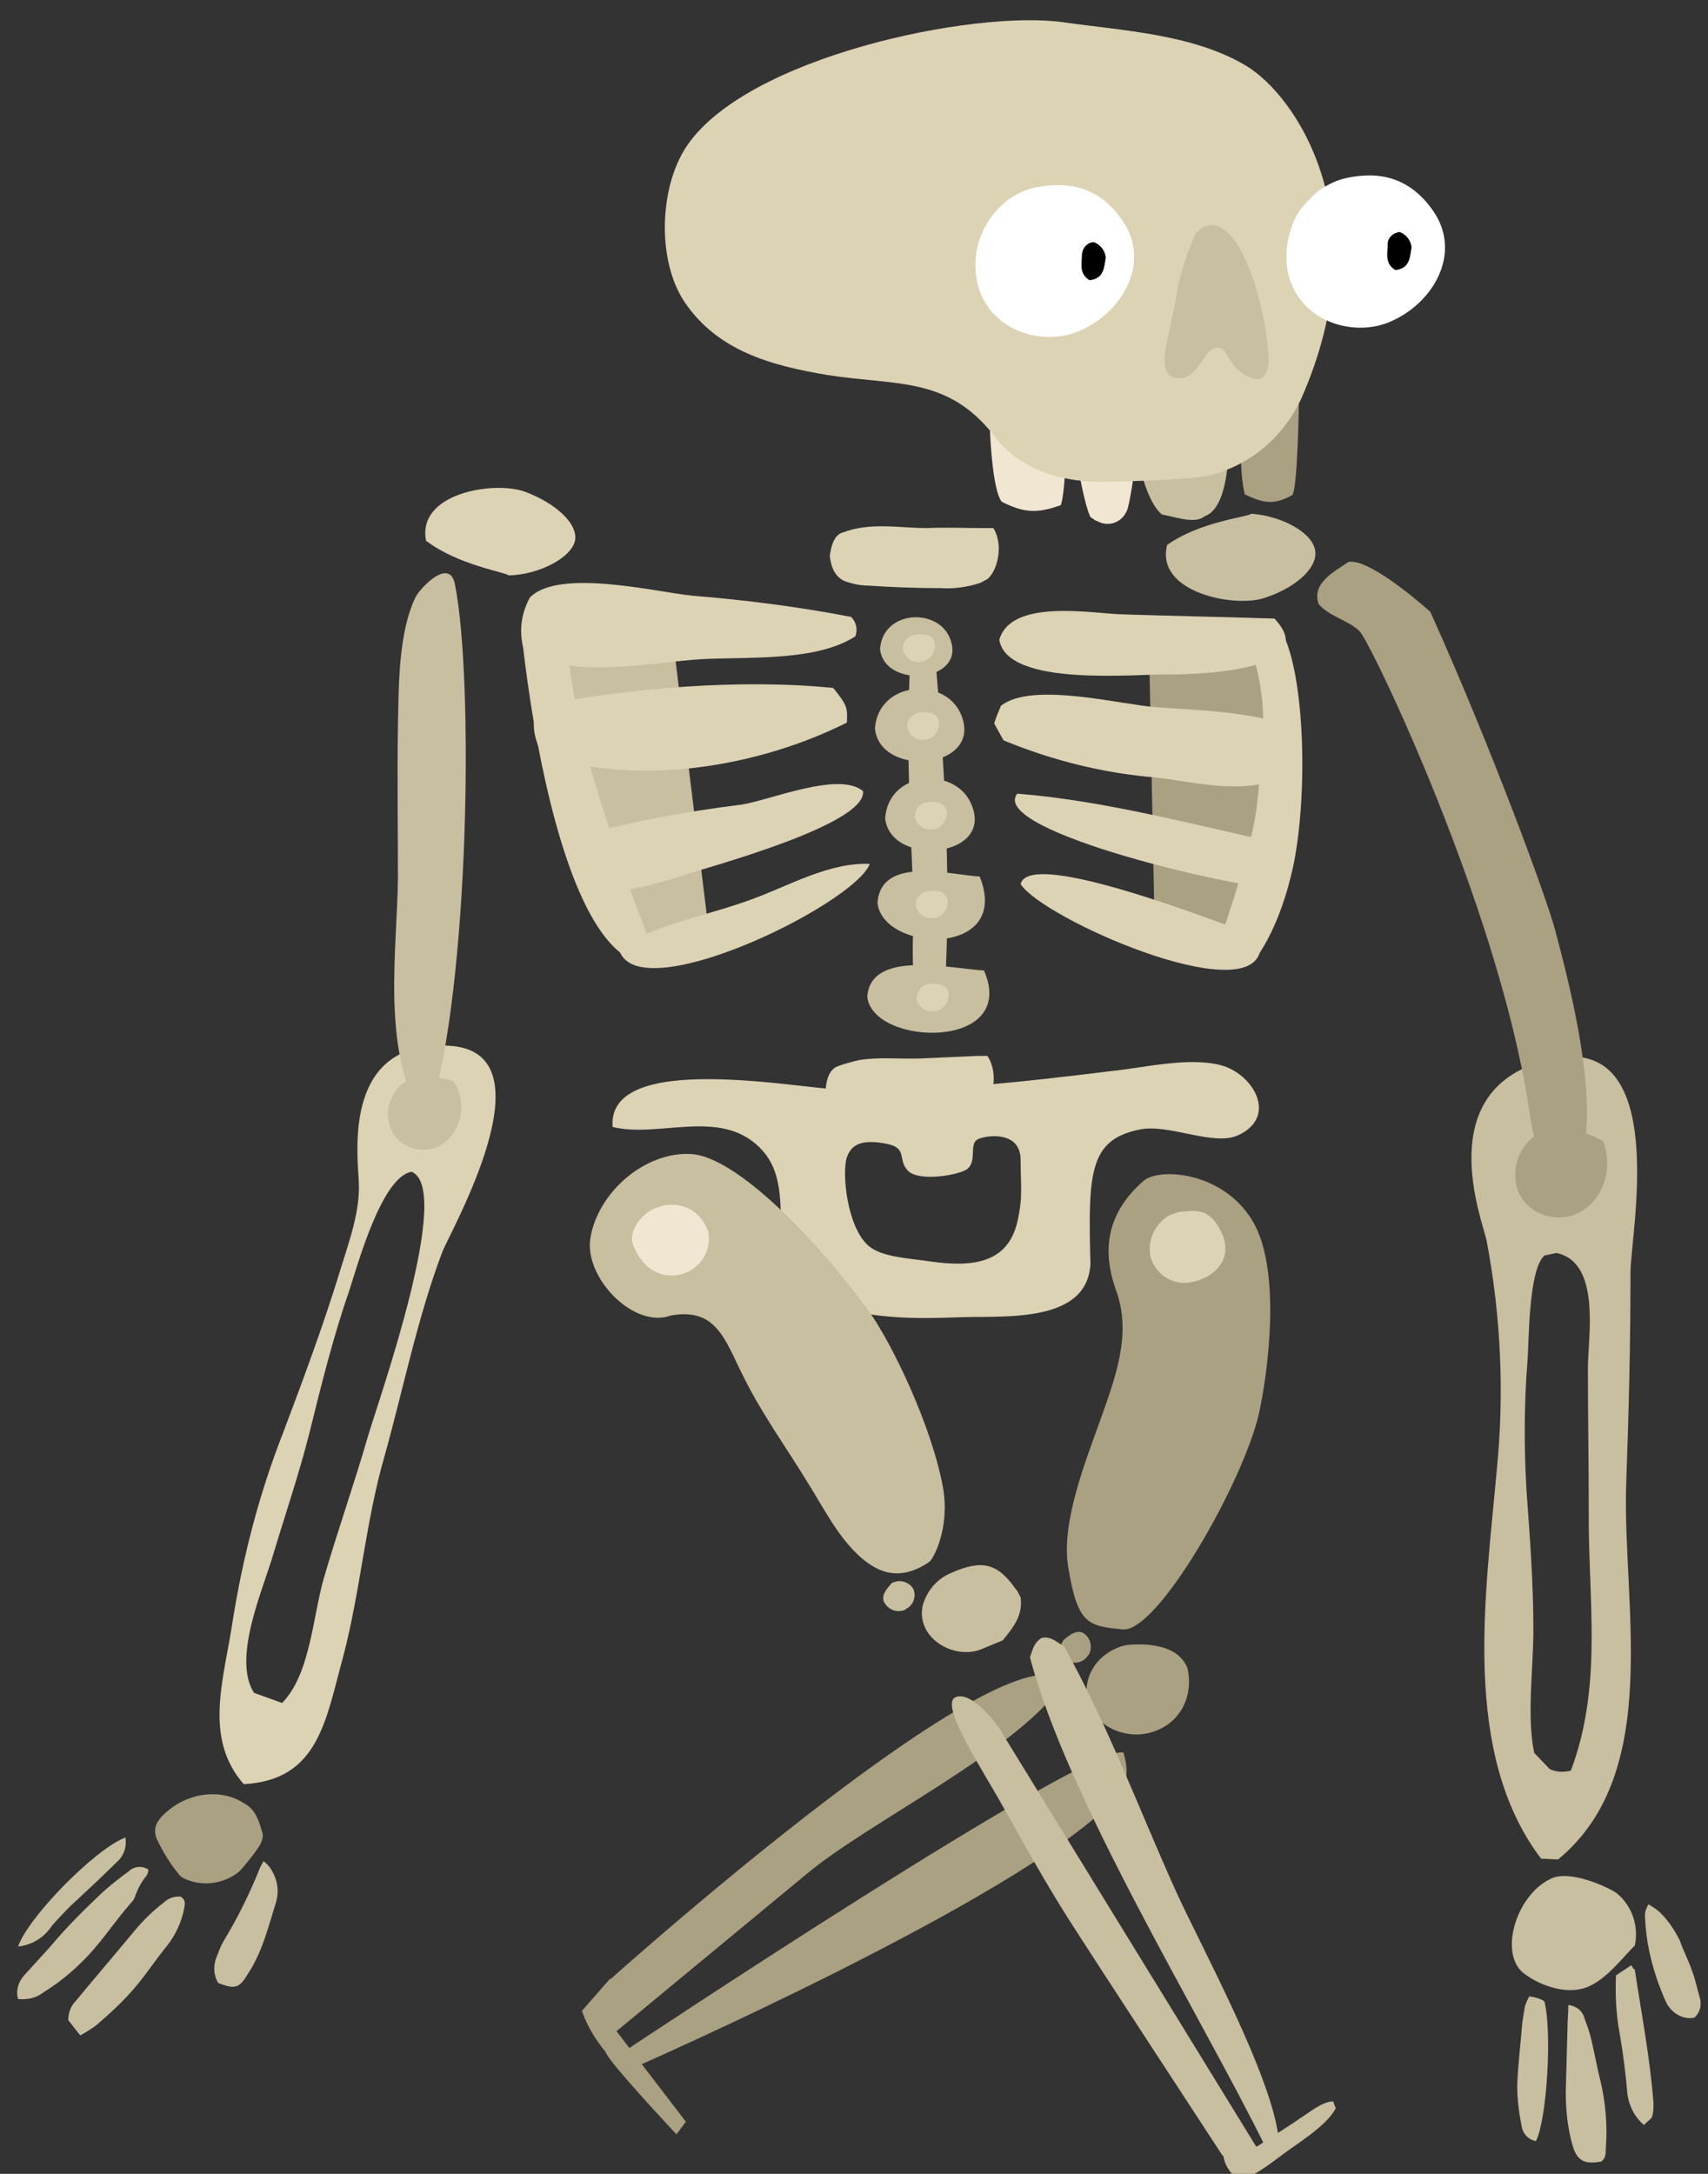 <svg version="1.1" width="132" height="168" viewBox="-1 -1 132 168" xmlns="http://www.w3.org/2000/svg" xmlns:xlink="http://www.w3.org/1999/xlink">
  <rect x="-1" y="-1" width="132" height="168" fill="#333333" stroke="none"/>
  <!-- Exported by Scratch - http://scratch.mit.edu/ -->
  <g id="ID0.6292071836069226">
    <g id="Page-1">
      <g id="skeleton-b-[fantasy,spooky,halloween,bones,monster,alex-eben-meyer]">
        <g id="RIGHT-FEMUR">
          <path id="Shape" fill="#AAA082" stroke="none" stroke-width="1" d="M 5.775 35.921 C 3.076 35.660 2.286 35.529 1.562 31.149 C 0.970 27.750 2.879 22.978 3.998 19.840 C 5.183 16.507 6.499 13.107 5.249 9.708 C 3.932 6.047 4.985 3.367 7.355 1.275 C 8.606 0.164 13.807 0.556 15.979 4.675 C 17.954 8.466 17.032 15.853 16.308 19.187 C 15.123 24.482 8.474 36.183 5.775 35.921 Z " transform="matrix(1, 0, 0, 1, 80, 89)"/>
          <path id="Shape" fill="#DCD2B4" stroke="none" stroke-width="1" d="M 13.412 5.263 C 14.333 7.224 12.951 8.662 11.239 9.054 C 9.725 9.447 8.277 8.532 7.882 7.028 C 7.882 6.963 7.882 6.963 7.882 6.897 C 7.750 5.917 8.145 4.936 8.869 4.282 C 9.067 4.086 9.264 3.956 9.462 3.890 C 9.791 3.760 10.120 3.629 10.449 3.629 C 11.371 3.563 12.490 3.302 13.412 5.263 Z " transform="matrix(1, 0, 0, 1, 80, 89)"/>
          <path id="Shape" fill="#AAA082" stroke="none" stroke-width="1" d="M 2.681 36.183 C 3.274 36.510 3.471 37.294 3.142 37.882 C 3.142 37.882 3.076 37.948 3.076 37.948 C 2.747 38.471 2.023 38.667 1.431 38.340 C 1.102 38.079 0.970 37.752 0.970 37.360 C 0.970 37.229 1.036 37.163 1.036 37.033 C 1.102 36.902 1.167 36.771 1.233 36.706 C 1.562 36.444 2.155 35.921 2.681 36.183 Z " transform="matrix(1, 0, 0, 1, 80, 89)"/>
        </g>
        <g id="RIGHT-TIB-+-FIB">
          <path id="Shape" fill="#AAA082" stroke="none" stroke-width="1" d="M 4.858 32.848 L 4.134 31.606 C 4.134 31.606 40.537 7.354 42.841 8.465 C 43.105 9.577 43.434 10.753 41.920 12.257 C 34.744 19.774 4.858 32.848 4.858 32.848 Z " transform="matrix(1, 0, 0, 1, 43, 126)"/>
          <path id="Shape" fill="#AAA082" stroke="none" stroke-width="1" d="M 37.707 2.582 C 37.772 2.844 37.838 3.105 37.904 3.432 C 34.349 8.400 23.027 13.891 18.353 17.813 L 3.410 30.168 L 1.895 28.926 L 3.146 25.984 C 3.146 25.984 31.914 0.163 37.707 2.582 Z " transform="matrix(1, 0, 0, 1, 43, 126)"/>
          <path id="Shape" fill="#AAA082" stroke="none" stroke-width="1" d="M 47.778 1.928 C 48.305 4.412 46.923 6.504 44.619 6.962 C 42.775 7.354 40.406 6.308 40.011 4.216 C 39.813 2.974 40.340 1.732 41.327 0.948 C 41.590 0.752 41.854 0.556 42.183 0.425 C 42.578 0.229 43.039 0.098 43.499 0.098 C 44.684 0.033 47.054 0.098 47.778 1.928 Z " transform="matrix(1, 0, 0, 1, 43, 126)"/>
          <path id="Shape" fill="#AAA082" stroke="none" stroke-width="1" d="M 9.005 36.967 C 9.005 36.967 3.541 29.841 3.146 29.318 C 2.949 29.318 5.714 27.619 5.714 27.553 C 4.924 26.965 4.068 26.442 3.146 25.919 L 0.974 28.403 C 1.369 29.580 2.027 30.626 2.817 31.606 C 2.949 32.260 8.281 37.947 8.281 37.947 L 9.005 36.967 Z " transform="matrix(1, 0, 0, 1, 43, 126)"/>
        </g>
        <g id="LEFT-RADIUS-+-ULNA-+-HAND">
          <g id="LEFT-HAND">
            <path id="Shape" fill="#AAA082" stroke="none" stroke-width="1" d="M 11.783 2.107 C 12.573 1.388 13.495 0.930 14.548 0.734 C 15.733 0.538 16.918 0.734 17.906 1.388 C 18.761 1.845 19.025 2.760 19.288 3.675 C 19.354 4.002 19.222 4.329 19.090 4.591 C 18.630 5.310 18.037 6.029 17.511 6.617 C 16.326 7.598 14.614 7.859 13.166 7.140 C 13.034 7.075 12.968 7.009 12.903 6.944 C 12.178 6.094 11.586 5.114 11.125 4.133 C 10.796 3.349 11.059 2.760 11.783 2.107 Z " transform="matrix(1, 0, 0, 1, 0, 137)"/>
            <path id="Shape" fill="#C8BEA0" stroke="none" stroke-width="1" d="M 5.201 19.299 L 4.279 18.122 C 4.279 17.534 4.476 17.011 4.871 16.619 C 6.385 14.788 7.899 13.023 9.414 11.193 C 10.072 10.409 10.796 9.689 11.652 9.036 C 11.981 8.709 12.508 8.513 12.968 8.578 C 13.363 8.840 13.297 9.101 13.232 9.493 C 13.034 10.539 12.573 11.520 11.915 12.370 C 10.993 13.481 10.204 14.723 9.282 15.769 C 8.426 16.749 7.505 17.599 6.517 18.449 C 6.122 18.776 5.661 19.037 5.201 19.299 Z " transform="matrix(1, 0, 0, 1, 0, 137)"/>
            <path id="Shape" fill="#C8BEA0" stroke="none" stroke-width="1" d="M 0.395 16.488 C 0.197 15.769 0.461 15.050 0.987 14.527 C 1.580 13.873 2.238 13.154 2.831 12.500 C 4.081 10.997 5.464 9.624 6.912 8.251 C 7.570 7.663 8.229 7.140 8.953 6.617 C 9.348 6.225 10.006 6.160 10.467 6.486 C 10.467 6.682 10.401 6.813 10.335 6.944 C 9.940 7.402 9.677 7.925 9.479 8.447 C 9.414 8.709 9.282 8.905 9.084 9.101 C 7.768 10.605 6.715 12.304 5.266 13.677 C 4.411 14.527 3.423 15.311 2.370 15.965 C 1.777 16.423 1.119 16.553 0.395 16.488 Z " transform="matrix(1, 0, 0, 1, 0, 137)"/>
            <path id="Shape" fill="#C8BEA0" stroke="none" stroke-width="1" d="M 0.395 12.435 C 1.185 10.147 6.320 4.918 8.689 4.002 C 8.821 4.721 8.558 5.440 8.031 5.898 C 6.978 6.944 5.925 7.925 4.871 8.905 C 4.213 9.493 3.621 10.147 3.028 10.801 C 2.436 11.716 1.514 12.304 0.395 12.435 Z " transform="matrix(1, 0, 0, 1, 0, 137)"/>
            <path id="Shape" fill="#C8BEA0" stroke="none" stroke-width="1" d="M 15.865 15.246 C 15.470 14.592 15.470 13.808 15.799 13.089 C 15.931 12.762 16.062 12.370 16.260 12.043 C 17.379 10.212 18.301 8.317 19.090 6.356 C 19.156 6.160 19.288 6.029 19.354 5.833 C 19.551 5.963 19.749 6.160 19.880 6.356 C 20.407 7.140 20.605 8.055 20.341 8.970 C 19.749 10.866 19.288 12.827 18.169 14.527 C 17.511 15.638 17.181 15.769 15.865 15.246 Z " transform="matrix(1, 0, 0, 1, 0, 137)"/>
          </g>
          <path id="Shape" fill="#DCD2B4" stroke="none" stroke-width="1" d="M 17.840 57.884 C 14.680 54.289 16.326 49.713 16.984 45.268 C 17.774 40.300 19.025 35.462 20.868 30.756 C 22.448 26.572 24.028 22.323 25.344 18.009 C 26.003 15.851 26.858 13.563 26.727 11.275 C 26.595 8.857 25.608 0.359 33.705 0.816 C 41.802 1.274 33.770 15.198 33.178 16.767 C 31.269 21.800 30.150 27.422 28.702 32.586 C 27.253 37.619 26.858 42.914 25.542 47.948 C 24.159 52.981 23.633 57.557 17.840 57.884 Z M 30.808 10.556 C 28.504 10.949 26.661 17.682 26.003 19.708 C 24.752 23.304 23.830 27.030 22.909 30.756 C 22.119 33.893 21.065 36.966 20.144 40.038 C 19.354 42.784 16.918 48.144 18.630 50.824 L 20.802 51.609 C 23.040 49.321 23.172 44.745 24.093 41.738 C 25.147 38.142 26.397 34.612 27.451 30.952 C 28.372 27.879 34.034 11.864 30.808 10.556 Z " transform="matrix(1, 0, 0, 1, 0, 79)"/>
        </g>
        <g id="RIGHT-RADIUS-+-ULNA-+-HAND">
          <g id="RIGHT-HAND">
            <path id="Shape" fill="#C8BEA0" stroke="none" stroke-width="1" d="M 10.339 6.370 C 10.668 4.866 10.141 3.297 8.956 2.317 C 8.430 1.925 5.336 0.421 3.822 1.205 C 1.123 2.513 -0.128 6.958 1.715 8.461 C 2.768 9.311 4.809 10.161 6.455 9.638 C 8.101 9.115 9.483 7.154 10.339 6.370 Z " transform="matrix(1, 0, 0, 1, 115, 143)"/>
            <path id="Shape" fill="#C8BEA0" stroke="none" stroke-width="1" d="M 5.204 10.946 C 5.204 11.599 5.138 12.188 5.138 12.776 L 5.007 17.613 C 5.007 19.051 5.138 20.424 5.533 21.797 C 5.862 22.974 6.455 23.300 7.771 23.039 C 8.101 22.777 8.101 22.385 8.101 22.058 C 8.232 20.293 8.101 18.594 7.706 16.894 C 7.442 15.848 7.245 14.737 6.981 13.626 C 6.850 13.037 6.652 12.514 6.455 11.991 C 6.323 11.403 5.796 11.011 5.204 10.946 Z " transform="matrix(1, 0, 0, 1, 115, 143)"/>
            <path id="Shape" fill="#C8BEA0" stroke="none" stroke-width="1" d="M 2.703 21.470 C 3.558 19.770 3.953 13.037 3.361 10.684 C 3.229 10.553 3.032 10.488 2.834 10.423 C 2.637 10.357 2.373 10.292 2.176 10.292 C 2.044 10.553 1.913 10.815 1.847 11.076 C 1.781 11.468 1.715 11.861 1.649 12.318 C 1.518 13.953 1.320 15.521 1.254 17.156 C 1.254 18.202 1.386 19.247 1.583 20.228 C 1.649 20.816 2.044 21.339 2.703 21.470 Z " transform="matrix(1, 0, 0, 1, 115, 143)"/>
            <path id="Shape" fill="#C8BEA0" stroke="none" stroke-width="1" d="M 10.075 7.873 L 8.890 8.658 C 8.825 10.096 8.890 11.599 9.154 13.037 C 9.417 14.541 9.615 16.044 9.746 17.548 C 9.812 18.594 10.273 19.574 11.063 20.228 C 11.260 19.967 11.524 19.836 11.655 19.640 C 11.787 19.313 11.787 18.921 11.787 18.528 C 11.524 15.064 10.865 11.665 10.339 8.200 C 10.273 8.200 10.207 8.135 10.075 7.873 Z " transform="matrix(1, 0, 0, 1, 115, 143)"/>
            <path id="Shape" fill="#C8BEA0" stroke="none" stroke-width="1" d="M 14.947 11.926 C 15.408 11.534 15.539 10.880 15.342 10.292 C 15.144 9.638 15.013 8.919 14.749 8.265 C 14.486 7.481 14.091 6.762 13.828 5.977 C 13.433 5.193 12.972 4.474 12.314 3.820 C 12.050 3.559 11.721 3.363 11.392 3.167 C 11.260 3.428 11.129 3.689 11.129 4.016 C 11.194 6.304 11.787 8.527 12.709 10.619 C 13.104 11.534 14.025 12.122 14.947 11.926 Z " transform="matrix(1, 0, 0, 1, 115, 143)"/>
          </g>
          <path id="RIGHT-RADIUS-+-ULNA" fill="#C8BEA0" stroke="none" stroke-width="1" d="M 7.414 62.702 L 6.097 62.637 C -0.090 54.465 1.819 42.241 2.674 32.632 C 3.267 26.683 3.004 20.735 1.884 14.851 C 1.555 13.282 -2.526 3.019 6.822 0.862 C 16.169 -1.295 13.010 14.394 13.010 17.335 C 13.010 22.761 12.878 28.187 12.680 33.612 C 12.351 42.960 15.577 55.969 7.414 62.702 Z M 6.361 16.028 C 5.110 17.139 5.176 22.630 5.044 24.265 C 4.781 27.598 4.781 30.932 4.978 34.266 C 5.242 37.861 5.505 41.391 5.505 44.987 C 5.505 47.863 4.978 51.720 5.571 54.465 L 6.756 55.707 C 7.282 55.969 7.875 55.969 8.402 55.838 C 10.903 49.170 9.718 42.568 9.784 35.639 C 9.784 31.978 9.718 28.383 9.718 24.722 C 9.718 22.369 10.771 16.551 7.282 15.832 L 6.361 16.028 Z " transform="matrix(1, 0, 0, 1, 112, 80)"/>
        </g>
        <g id="RIGHT-HUMERUS">
          <path id="Shape" fill="#AAA082" stroke="none" stroke-width="1" d="M 33.903 49.203 C 34.759 51.491 33.771 53.975 31.796 54.825 C 30.085 55.544 28.044 54.760 27.320 53.060 C 27.320 52.995 27.254 52.929 27.254 52.864 C 26.925 51.687 27.123 50.445 27.913 49.465 C 28.110 49.203 28.308 49.007 28.571 48.811 C 28.900 48.549 29.295 48.353 29.690 48.288 C 31.138 48.157 32.586 48.419 33.903 49.203 Z " transform="matrix(1, 0, 0, 1, 89, 38)"/>
          <path id="Shape" fill="#C8BEA0" stroke="none" stroke-width="1" d="M 6.716 0.699 C 6.452 0.960 2.766 1.287 0.198 3.118 C -0.723 6.778 5.333 7.955 7.637 7.236 C 9.941 6.517 11.784 5.013 11.653 3.640 C 11.521 2.202 9.151 0.895 6.716 0.699 Z " transform="matrix(1, 0, 0, 1, 89, 38)"/>
          <path id="Shape" fill="#AAA082" stroke="none" stroke-width="1" d="M 14.220 4.425 C 15.668 4.163 19.223 7.105 20.540 8.282 C 25.279 18.806 29.624 30.638 30.217 32.991 C 31.270 36.979 34.627 49.399 31.007 52.602 C 28.900 52.341 28.373 48.026 28.110 46.327 C 25.674 30.900 15.932 10.635 15.076 9.785 C 14.220 8.935 12.772 8.674 11.916 7.693 C 11.324 6.059 13.167 5.144 14.220 4.425 Z " transform="matrix(1, 0, 0, 1, 89, 38)"/>
        </g>
        <g id="LEFT-HUMERUS">
          <path id="Shape" fill="#C8BEA0" stroke="none" stroke-width="1" d="M 4.256 48.915 L 3.466 48.915 C 0.504 44.012 1.689 36.299 1.755 30.873 C 1.755 26.951 1.689 22.963 1.755 19.041 C 1.821 16.165 1.755 11.916 3.137 9.105 C 3.532 8.386 5.770 6.033 6.165 8.190 C 7.614 15.446 7.284 39.110 4.256 48.915 Z " transform="matrix(1, 0, 0, 1, 28, 36)"/>
          <path id="Shape" fill="#C8BEA0" stroke="none" stroke-width="1" d="M 6.034 46.562 C 7.087 48.131 6.758 50.223 5.310 51.334 C 4.059 52.249 2.347 51.922 1.426 50.680 C 1.426 50.615 1.360 50.615 1.360 50.549 C 0.899 49.700 0.833 48.654 1.294 47.804 C 1.426 47.542 1.557 47.346 1.689 47.150 C 1.886 46.889 2.150 46.693 2.479 46.562 C 3.730 46.170 4.915 46.170 6.034 46.562 Z " transform="matrix(1, 0, 0, 1, 28, 36)"/>
          <path id="Shape" fill="#DCD2B4" stroke="none" stroke-width="1" d="M 10.313 7.471 C 10.049 7.209 6.429 6.686 3.927 4.791 C 3.203 1.065 9.259 0.149 11.563 0.999 C 13.867 1.849 15.645 3.418 15.447 4.725 C 15.250 6.033 12.748 7.405 10.313 7.471 Z " transform="matrix(1, 0, 0, 1, 28, 36)"/>
        </g>
        <g id="PELVIS">
          <path id="Shape" fill="#DCD2B4" stroke="none" stroke-width="1" d="M 37.274 16.682 C 37.011 21.323 30.559 20.669 27.136 20.800 C 23.516 20.931 18.315 21.061 15.353 18.643 C 11.930 15.897 14.629 11.060 11.995 7.988 C 8.902 4.458 4.030 7.007 0.344 6.092 C -0.117 0.143 14.892 3.150 18.052 3.216 C 25.030 3.412 31.942 2.627 38.854 1.777 C 41.421 1.516 44.844 0.666 47.346 1.320 C 49.847 1.974 51.822 5.307 48.662 6.746 C 46.753 7.595 43.330 5.830 41.092 6.288 C 37.208 7.072 37.076 9.556 37.274 16.682 Z M 18.447 8.445 C 18.052 9.622 18.447 13.871 20.158 15.309 C 21.212 16.159 23.121 16.224 24.898 16.486 C 28.519 17.009 30.888 16.420 31.613 13.479 C 32.073 11.452 31.876 10.798 31.876 8.641 C 31.876 6.484 29.506 6.680 28.650 7.007 C 27.794 7.334 28.584 8.707 27.729 9.360 C 27.070 9.818 24.042 10.341 23.186 9.491 C 22.331 8.641 23.186 7.726 21.541 7.399 C 19.895 7.072 18.842 7.268 18.447 8.445 Z " transform="matrix(1, 0, 0, 1, 46, 80)"/>
          <path id="Shape" fill="#DCD2B4" stroke="none" stroke-width="1" d="M 16.801 3.281 C 16.867 2.235 17.196 1.581 17.788 1.385 C 18.315 1.189 18.842 1.058 19.368 0.928 C 20.948 0.666 22.594 0.862 24.174 0.797 C 25.622 0.732 27.070 0.666 28.584 0.601 L 29.309 0.601 C 30.230 1.974 29.704 4.065 28.979 4.588 C 28.848 4.719 28.650 4.784 28.453 4.850 C 27.465 5.242 26.478 5.373 25.425 5.373 C 23.581 5.438 21.738 5.438 19.829 5.373 C 19.237 5.373 18.644 5.307 18.052 5.111 C 17.459 4.915 16.998 4.392 16.801 3.281 Z " transform="matrix(1, 0, 0, 1, 46, 80)"/>
        </g>
        <g id="RIBCAGE">
          <path id="Shape" fill="#C8BEA0" stroke="none" stroke-width="1" d="M 2.407 8.589 C 2.407 8.589 3.921 32.253 9.911 33.233 L 14.782 31.991 L 12.018 9.504 L 2.407 8.589 Z " transform="matrix(1, 0, 0, 1, 39, 39)"/>
          <path id="Shape" fill="#AAA082" stroke="none" stroke-width="1" d="M 48.816 10.616 L 49.211 30.488 L 55.596 33.233 C 55.596 33.233 61.587 16.107 58.230 9.700 L 48.816 10.616 Z " transform="matrix(1, 0, 0, 1, 39, 39)"/>
          <path id="Shape" fill="#DCD2B4" stroke="none" stroke-width="1" d="M 0.432 10.027 C 0.103 8.720 0.300 7.347 0.958 6.170 C 3.196 3.882 10.833 5.778 13.532 6.040 C 17.613 6.367 21.694 6.889 25.776 7.674 C 26.171 8.066 26.303 8.654 26.105 9.177 C 23.077 11.139 17.811 10.746 14.256 10.942 C 10.438 11.139 3.591 12.707 0.432 10.027 Z " transform="matrix(1, 0, 0, 1, 39, 39)"/>
          <path id="Shape" fill="#DCD2B4" stroke="none" stroke-width="1" d="M 1.880 18.329 C 1.287 17.022 0.958 15.845 1.617 14.538 C 8.594 13.165 17.284 12.446 24.393 13.165 C 25.447 14.472 25.513 14.668 25.447 15.845 C 18.535 19.310 9.253 20.813 1.880 18.329 Z " transform="matrix(1, 0, 0, 1, 39, 39)"/>
          <path id="Shape" fill="#DCD2B4" stroke="none" stroke-width="1" d="M 4.711 24.605 C 8.858 23.493 13.005 22.709 17.284 22.186 C 19.456 21.859 24.854 19.571 26.697 21.140 C 27.027 23.689 14.914 26.958 13.137 27.546 C 11.359 28.135 7.541 29.311 5.698 28.723 C 3.460 28.004 4.184 26.500 4.711 24.605 Z " transform="matrix(1, 0, 0, 1, 39, 39)"/>
          <path id="Shape" fill="#DCD2B4" stroke="none" stroke-width="1" d="M 7.805 33.233 C 10.833 31.403 14.717 30.749 18.074 29.507 C 20.970 28.461 24.064 26.631 27.224 26.762 C 25.973 29.965 8.858 38.267 7.805 33.233 Z " transform="matrix(1, 0, 0, 1, 39, 39)"/>
          <path id="Shape" fill="#DCD2B4" stroke="none" stroke-width="1" d="M 3.591 7.478 L 0.366 9.439 C 0.366 9.439 2.341 29.704 8.199 33.822 L 10.767 34.149 C 8.594 28.788 6.751 23.297 5.171 17.741 C 4.381 14.342 3.855 10.942 3.591 7.478 Z " transform="matrix(1, 0, 0, 1, 39, 39)"/>
          <path id="Shape" fill="#DCD2B4" stroke="none" stroke-width="1" d="M 37.559 17.218 L 36.835 15.911 C 36.967 15.453 37.164 14.995 37.362 14.538 C 39.797 12.642 46.644 14.472 49.474 14.668 C 52.634 14.865 55.662 14.995 58.756 15.780 C 59.349 16.695 59.678 17.741 59.810 18.852 C 58.427 22.055 51.976 20.356 49.409 20.094 C 45.327 19.767 41.377 18.787 37.559 17.218 Z " transform="matrix(1, 0, 0, 1, 39, 39)"/>
          <path id="Shape" fill="#DCD2B4" stroke="none" stroke-width="1" d="M 37.230 9.439 C 38.152 6.236 44.406 7.412 46.710 7.478 C 50.659 7.609 54.543 7.674 58.493 7.805 C 62.443 11.988 51.844 12.119 50.528 12.119 C 47.960 12.054 37.823 13.165 37.230 9.439 Z " transform="matrix(1, 0, 0, 1, 39, 39)"/>
          <path id="Shape" fill="#DCD2B4" stroke="none" stroke-width="1" d="M 38.613 21.336 C 45.327 21.859 52.305 23.755 58.954 25.193 L 59.612 26.174 C 59.678 27.023 59.480 27.873 59.085 28.658 C 56.650 28.919 36.309 24.278 38.613 21.336 Z " transform="matrix(1, 0, 0, 1, 39, 39)"/>
          <path id="Shape" fill="#DCD2B4" stroke="none" stroke-width="1" d="M 38.876 28.331 C 39.534 25.454 54.543 31.468 56.913 32.253 L 57.374 33.560 C 56.255 37.875 40.653 31.011 38.876 28.331 Z " transform="matrix(1, 0, 0, 1, 39, 39)"/>
          <path id="Shape" fill="#DCD2B4" stroke="none" stroke-width="1" d="M 53.753 34.345 L 56.781 34.410 C 56.781 34.410 58.888 32.122 60.007 26.631 C 61.126 20.879 60.797 11.465 58.888 8.524 L 55.794 8.458 C 56.650 9.962 57.242 11.661 57.440 13.361 C 57.835 15.649 57.506 18.525 57.176 21.925 C 56.781 25.912 54.148 32.841 53.753 34.345 Z " transform="matrix(1, 0, 0, 1, 39, 39)"/>
          <path id="Shape" fill="#DCD2B4" stroke="none" stroke-width="1" d="M 24.130 2.967 C 24.262 1.921 24.591 1.268 25.183 1.137 C 25.710 0.941 26.237 0.810 26.829 0.745 C 28.409 0.549 30.055 0.810 31.635 0.810 C 33.083 0.745 34.531 0.810 36.045 0.810 C 36.309 0.810 36.572 0.810 36.769 0.810 C 37.625 2.183 37.033 4.275 36.243 4.798 C 36.045 4.863 35.914 4.994 35.716 5.059 C 34.729 5.386 33.675 5.517 32.688 5.451 C 30.845 5.451 29.002 5.386 27.092 5.255 C 26.500 5.255 25.908 5.125 25.315 4.928 C 24.723 4.667 24.262 4.144 24.130 2.967 Z " transform="matrix(1, 0, 0, 1, 39, 39)"/>
        </g>
        <g id="SPINE">
          <path id="Shape" fill="#C8BEA0" stroke="none" stroke-width="1" d="M 3.450 1.851 C 3.186 6.361 3.121 10.872 3.318 15.317 C 3.384 18.128 3.581 20.939 3.581 23.749 C 3.581 25.972 3.318 28.652 4.108 30.613 C 4.898 31.071 5.425 30.809 6.017 29.567 C 6.544 20.612 5.951 10.937 5.095 1.851 L 3.450 1.851 Z " transform="matrix(1, 0, 0, 1, 66, 46)"/>
          <path id="Shape" fill="#C8BEA0" stroke="none" stroke-width="1" d="M 0.027 30.025 C 0.290 26.364 6.478 27.868 9.045 27.998 C 11.744 34.209 0.422 33.882 0.027 30.025 Z " transform="matrix(1, 0, 0, 1, 66, 46)"/>
          <path id="Shape" fill="#C8BEA0" stroke="none" stroke-width="1" d="M 0.817 22.769 C 1.080 19.108 6.478 20.612 8.716 20.742 C 11.218 27.018 1.212 26.626 0.817 22.769 Z " transform="matrix(1, 0, 0, 1, 66, 46)"/>
          <path id="Shape" fill="#C8BEA0" stroke="none" stroke-width="1" d="M 1.409 16.232 C 1.672 12.571 6.675 12.244 7.992 14.990 C 10.098 19.304 1.804 20.089 1.409 16.232 Z " transform="matrix(1, 0, 0, 1, 66, 46)"/>
          <path id="Shape" fill="#C8BEA0" stroke="none" stroke-width="1" d="M 0.619 9.303 C 0.882 5.642 5.885 5.315 7.202 8.061 C 9.243 12.440 1.014 13.225 0.619 9.303 Z " transform="matrix(1, 0, 0, 1, 66, 46)"/>
          <path id="Shape" fill="#C8BEA0" stroke="none" stroke-width="1" d="M 1.014 3.158 C 1.212 0.216 5.293 -0.045 6.346 2.177 C 7.992 5.707 1.343 6.361 1.014 3.158 Z " transform="matrix(1, 0, 0, 1, 66, 46)"/>
          <path id="Shape" fill="#DCD2B4" stroke="none" stroke-width="1" d="M 6.280 29.633 C 6.412 30.286 6.017 31.005 5.293 31.136 C 5.293 31.136 5.227 31.136 5.227 31.136 C 4.569 31.267 3.976 30.809 3.845 30.221 C 3.845 29.829 3.976 29.437 4.306 29.240 C 4.371 29.175 4.503 29.110 4.569 29.110 C 4.701 29.044 4.832 29.044 4.964 29.044 C 5.359 28.979 6.083 29.044 6.280 29.633 Z " transform="matrix(1, 0, 0, 1, 66, 46)"/>
          <path id="Shape" fill="#DCD2B4" stroke="none" stroke-width="1" d="M 6.215 22.442 C 6.346 23.096 5.951 23.815 5.227 23.946 C 5.227 23.946 5.161 23.946 5.161 23.946 C 4.503 24.076 3.911 23.619 3.779 23.030 C 3.713 22.638 3.911 22.246 4.240 22.050 C 4.306 21.984 4.437 21.919 4.503 21.919 C 4.635 21.854 4.766 21.854 4.898 21.854 C 5.293 21.788 6.017 21.854 6.215 22.442 Z " transform="matrix(1, 0, 0, 1, 66, 46)"/>
          <path id="Shape" fill="#DCD2B4" stroke="none" stroke-width="1" d="M 6.149 15.578 C 6.280 16.232 5.885 16.951 5.161 17.082 C 5.161 17.082 5.095 17.082 5.095 17.082 C 4.437 17.212 3.845 16.755 3.713 16.167 C 3.713 15.774 3.845 15.382 4.174 15.186 C 4.240 15.121 4.371 15.055 4.437 15.055 C 4.569 14.990 4.701 14.990 4.832 14.990 C 5.227 14.925 5.951 14.990 6.149 15.578 Z " transform="matrix(1, 0, 0, 1, 66, 46)"/>
          <path id="Shape" fill="#DCD2B4" stroke="none" stroke-width="1" d="M 5.556 8.649 C 5.688 9.303 5.293 10.022 4.569 10.153 C 4.569 10.153 4.503 10.153 4.503 10.153 C 3.845 10.283 3.252 9.826 3.121 9.237 C 3.055 8.845 3.252 8.453 3.581 8.257 C 3.647 8.191 3.779 8.126 3.845 8.126 C 3.976 8.061 4.108 8.061 4.240 8.061 C 4.635 7.995 5.359 8.061 5.556 8.649 Z " transform="matrix(1, 0, 0, 1, 66, 46)"/>
          <path id="Shape" fill="#DCD2B4" stroke="none" stroke-width="1" d="M 5.227 2.635 C 5.359 3.289 4.964 4.008 4.240 4.139 C 4.240 4.139 4.174 4.139 4.174 4.139 C 3.516 4.269 2.923 3.812 2.791 3.223 C 2.726 2.831 2.923 2.439 3.252 2.243 C 3.318 2.177 3.450 2.112 3.516 2.112 C 3.647 2.047 3.779 2.047 3.911 2.047 C 4.371 1.981 5.095 2.047 5.227 2.635 Z " transform="matrix(1, 0, 0, 1, 66, 46)"/>
        </g>
        <g id="LEFT-FEMUR">
          <path id="Shape" fill="#C8BEA0" stroke="none" stroke-width="1" d="M 8.400 0.184 C 4.845 -0.012 1.225 3.125 0.632 6.655 C 0.106 9.728 3.989 13.715 6.820 12.669 C 10.375 12.016 11.033 14.565 12.416 17.311 C 13.864 20.252 15.773 22.867 17.484 25.678 C 18.801 27.770 20.183 30.646 22.422 32.019 C 24.002 32.999 25.516 32.607 26.832 31.692 C 27.161 31.430 28.412 29.077 27.885 26.005 C 27.030 21.233 23.936 14.826 22.158 12.342 C 18.274 6.982 11.955 0.380 8.400 0.184 Z " transform="matrix(1, 0, 0, 1, 44, 88)"/>
          <path id="Shape" fill="#F0E6D2" stroke="none" stroke-width="1" d="M 3.858 6.982 C 4.450 8.878 5.964 9.924 7.676 9.466 C 9.124 9.074 10.046 7.636 9.717 6.132 C 9.717 6.067 9.717 6.067 9.651 6.002 C 9.322 5.086 8.532 4.367 7.544 4.171 C 7.281 4.106 7.018 4.106 6.820 4.106 C 6.491 4.106 6.162 4.171 5.833 4.302 C 4.845 4.563 3.660 5.871 3.858 6.982 Z " transform="matrix(1, 0, 0, 1, 44, 88)"/>
        </g>
        <g id="LEFT-TIB-+-FIB">
          <path id="Shape" fill="#C8BEA0" stroke="none" stroke-width="1" d="M 0.277 3.699 C 0.541 4.353 1.265 4.679 1.923 4.418 C 1.923 4.418 1.989 4.418 1.989 4.353 C 2.581 4.091 2.845 3.372 2.581 2.784 C 2.384 2.457 2.055 2.261 1.660 2.195 C 1.528 2.195 1.462 2.195 1.331 2.195 C 1.199 2.261 1.067 2.261 0.936 2.326 C 0.672 2.653 0.146 3.111 0.277 3.699 Z " transform="matrix(1, 0, 0, 1, 67, 119)"/>
          <path id="Shape" fill="#C8BEA0" stroke="none" stroke-width="1" d="M 10.876 3.437 C 10.744 3.241 10.678 2.980 10.481 2.784 C 9.098 0.823 7.914 0.496 5.544 1.542 C 4.425 1.999 3.635 2.914 3.306 4.091 C 2.779 6.640 5.807 8.340 7.914 7.425 L 9.493 6.771 C 10.283 5.791 11.073 4.875 10.876 3.437 Z " transform="matrix(1, 0, 0, 1, 67, 119)"/>
          <path id="Shape" fill="#C8BEA0" stroke="none" stroke-width="1" d="M 14.233 7.229 C 13.575 6.837 13.180 6.444 12.522 6.575 C 11.929 6.902 11.797 7.490 11.600 8.079 C 14.496 19.126 24.832 35.795 29.835 45.993 L 30.822 45.274 C 30.295 40.437 24.897 30.566 22.923 26.251 C 20.026 19.845 17.656 13.374 14.233 7.229 Z " transform="matrix(1, 0, 0, 1, 67, 119)"/>
          <path id="Shape" fill="#C8BEA0" stroke="none" stroke-width="1" d="M 32.468 43.705 C 33.126 43.313 34.179 42.398 35.035 42.398 C 35.101 42.594 35.167 42.790 35.233 42.921 C 34.509 44.359 32.007 45.797 30.756 46.777 C 29.308 47.889 28.057 48.608 27.662 48.412 C 27.070 47.954 26.609 47.300 26.543 46.516 C 26.609 46.647 29.176 45.862 29.176 45.862 C 29.176 45.862 32.336 43.836 32.468 43.705 Z " transform="matrix(1, 0, 0, 1, 67, 119)"/>
          <path id="Shape" fill="#C8BEA0" stroke="none" stroke-width="1" d="M 5.873 11.151 C 4.490 11.674 8.111 17.034 9.493 19.584 C 11.139 22.525 12.785 25.467 14.562 28.278 C 16.471 31.285 26.477 46.581 26.477 46.581 L 28.386 47.562 L 29.506 46.581 L 9.428 13.896 C 9.493 13.831 7.255 10.628 5.873 11.151 Z " transform="matrix(1, 0, 0, 1, 67, 119)"/>
        </g>
        <g id="HEAD">
          <path id="Shape" fill="#C8BEA0" stroke="none" stroke-width="1" d="M 36.763 31.639 C 38.606 31.574 42.029 30.854 43.872 30.789 C 43.938 31.181 44.465 38.111 42.095 38.895 C 41.371 39.549 39.659 38.895 38.804 38.764 C 37.487 37.718 36.565 33.665 36.763 31.639 Z " transform="matrix(1, 0, 0, 1, 50, 0)"/>
          <path id="Shape" fill="#F0E6D2" stroke="none" stroke-width="1" d="M 26.428 37.784 C 25.572 36.803 25.374 30.724 25.506 29.547 C 26.625 29.612 30.312 32.554 31.102 32.881 C 31.562 33.469 31.233 37.588 30.970 38.045 C 29.127 38.699 28.139 38.633 26.428 37.784 Z " transform="matrix(1, 0, 0, 1, 50, 0)"/>
          <path id="Shape" fill="#AAA082" stroke="none" stroke-width="1" d="M 44.991 32.358 C 44.860 33.992 44.860 35.626 45.189 37.195 C 46.769 37.980 47.559 37.980 48.875 37.261 C 49.270 36.738 49.402 30.593 49.402 28.305 L 44.991 32.358 Z " transform="matrix(1, 0, 0, 1, 50, 0)"/>
          <path id="Shape" fill="#F0E6D2" stroke="none" stroke-width="1" d="M 36.631 33.077 C 37.026 33.796 36.368 37.522 36.170 38.241 C 35.907 39.156 35.051 39.679 34.130 39.418 C 33.998 39.353 33.801 39.287 33.669 39.222 C 33.537 39.156 33.406 39.026 33.274 38.960 C 32.747 37.914 31.891 33.339 32.221 32.358 C 33.142 32.031 35.710 32.816 36.631 33.077 Z " transform="matrix(1, 0, 0, 1, 50, 0)"/>
          <path id="Shape" fill="#DCD2B4" stroke="none" stroke-width="1" d="M 45.255 4.053 C 41.173 1.634 35.775 1.373 31.167 0.719 C 24.255 -0.261 6.547 3.399 2.005 10.394 C -0.036 13.532 -0.233 19.088 1.873 22.291 C 4.441 26.148 8.654 27.259 12.933 27.978 C 18.265 28.828 22.215 28.044 25.835 32.685 C 27.678 35.104 30.377 36.019 33.208 36.215 C 34.854 36.280 41.042 36.084 42.424 35.757 C 45.584 34.973 48.151 32.816 49.534 29.874 C 55.722 15.950 49.139 6.341 45.255 4.053 Z " transform="matrix(1, 0, 0, 1, 50, 0)"/>
          <path id="Shape" fill="#C8BEA0" stroke="none" stroke-width="1" d="M 42.819 16.408 C 42.029 16.342 41.371 16.865 41.173 17.584 C 40.647 18.826 40.252 20.068 39.988 21.376 C 39.791 22.749 39.462 24.056 39.198 25.363 C 39.001 26.279 38.606 28.240 40.120 28.240 C 41.634 28.240 41.963 26.082 42.951 25.886 C 43.938 25.690 43.807 27.259 45.321 28.044 C 46.835 28.828 46.901 27.586 47.032 27.259 C 47.164 24.448 45.452 16.800 42.819 16.408 Z " transform="matrix(1, 0, 0, 1, 50, 0)"/>
          <path id="Shape" fill="#FFFFFF" stroke="none" stroke-width="1" d="M 35.775 16.081 C 37.948 19.284 35.775 23.141 32.418 24.579 C 29.719 25.756 25.769 24.710 24.650 21.311 C 24.058 19.349 24.453 17.192 25.769 15.558 C 26.098 15.166 26.493 14.774 26.888 14.447 C 27.481 14.054 28.073 13.728 28.797 13.532 C 30.707 13.139 33.603 12.878 35.775 16.081 Z " transform="matrix(1, 0, 0, 1, 50, 0)"/>
          <path id="Shape" fill="#000000" stroke="none" stroke-width="1" d="M 33.537 17.715 C 34.064 17.911 34.393 18.369 34.459 18.892 C 34.327 19.676 34.327 20.526 33.208 20.657 C 32.352 20.134 32.616 19.349 32.616 18.630 C 32.681 18.107 33.076 17.715 33.537 17.715 Z " transform="matrix(1, 0, 0, 1, 50, 0)"/>
          <path id="Shape" fill="#FFFFFF" stroke="none" stroke-width="1" d="M 59.803 15.362 C 61.975 18.565 59.803 22.422 56.446 23.860 C 53.747 25.037 49.797 23.991 48.678 20.591 C 48.085 18.761 48.546 16.212 49.797 14.839 C 50.126 14.447 50.521 14.054 50.916 13.728 C 51.509 13.335 52.101 13.009 52.825 12.812 C 54.734 12.355 57.631 12.159 59.803 15.362 Z " transform="matrix(1, 0, 0, 1, 50, 0)"/>
          <path id="Shape" fill="#000000" stroke="none" stroke-width="1" d="M 57.170 16.931 C 57.696 17.127 58.026 17.584 58.091 18.107 C 57.960 18.892 57.960 19.742 56.841 19.872 C 55.985 19.349 56.248 18.565 56.248 17.846 C 56.248 17.388 56.643 16.996 57.170 16.931 Z " transform="matrix(1, 0, 0, 1, 50, 0)"/>
        </g>
      </g>
    </g>
  </g>
</svg>